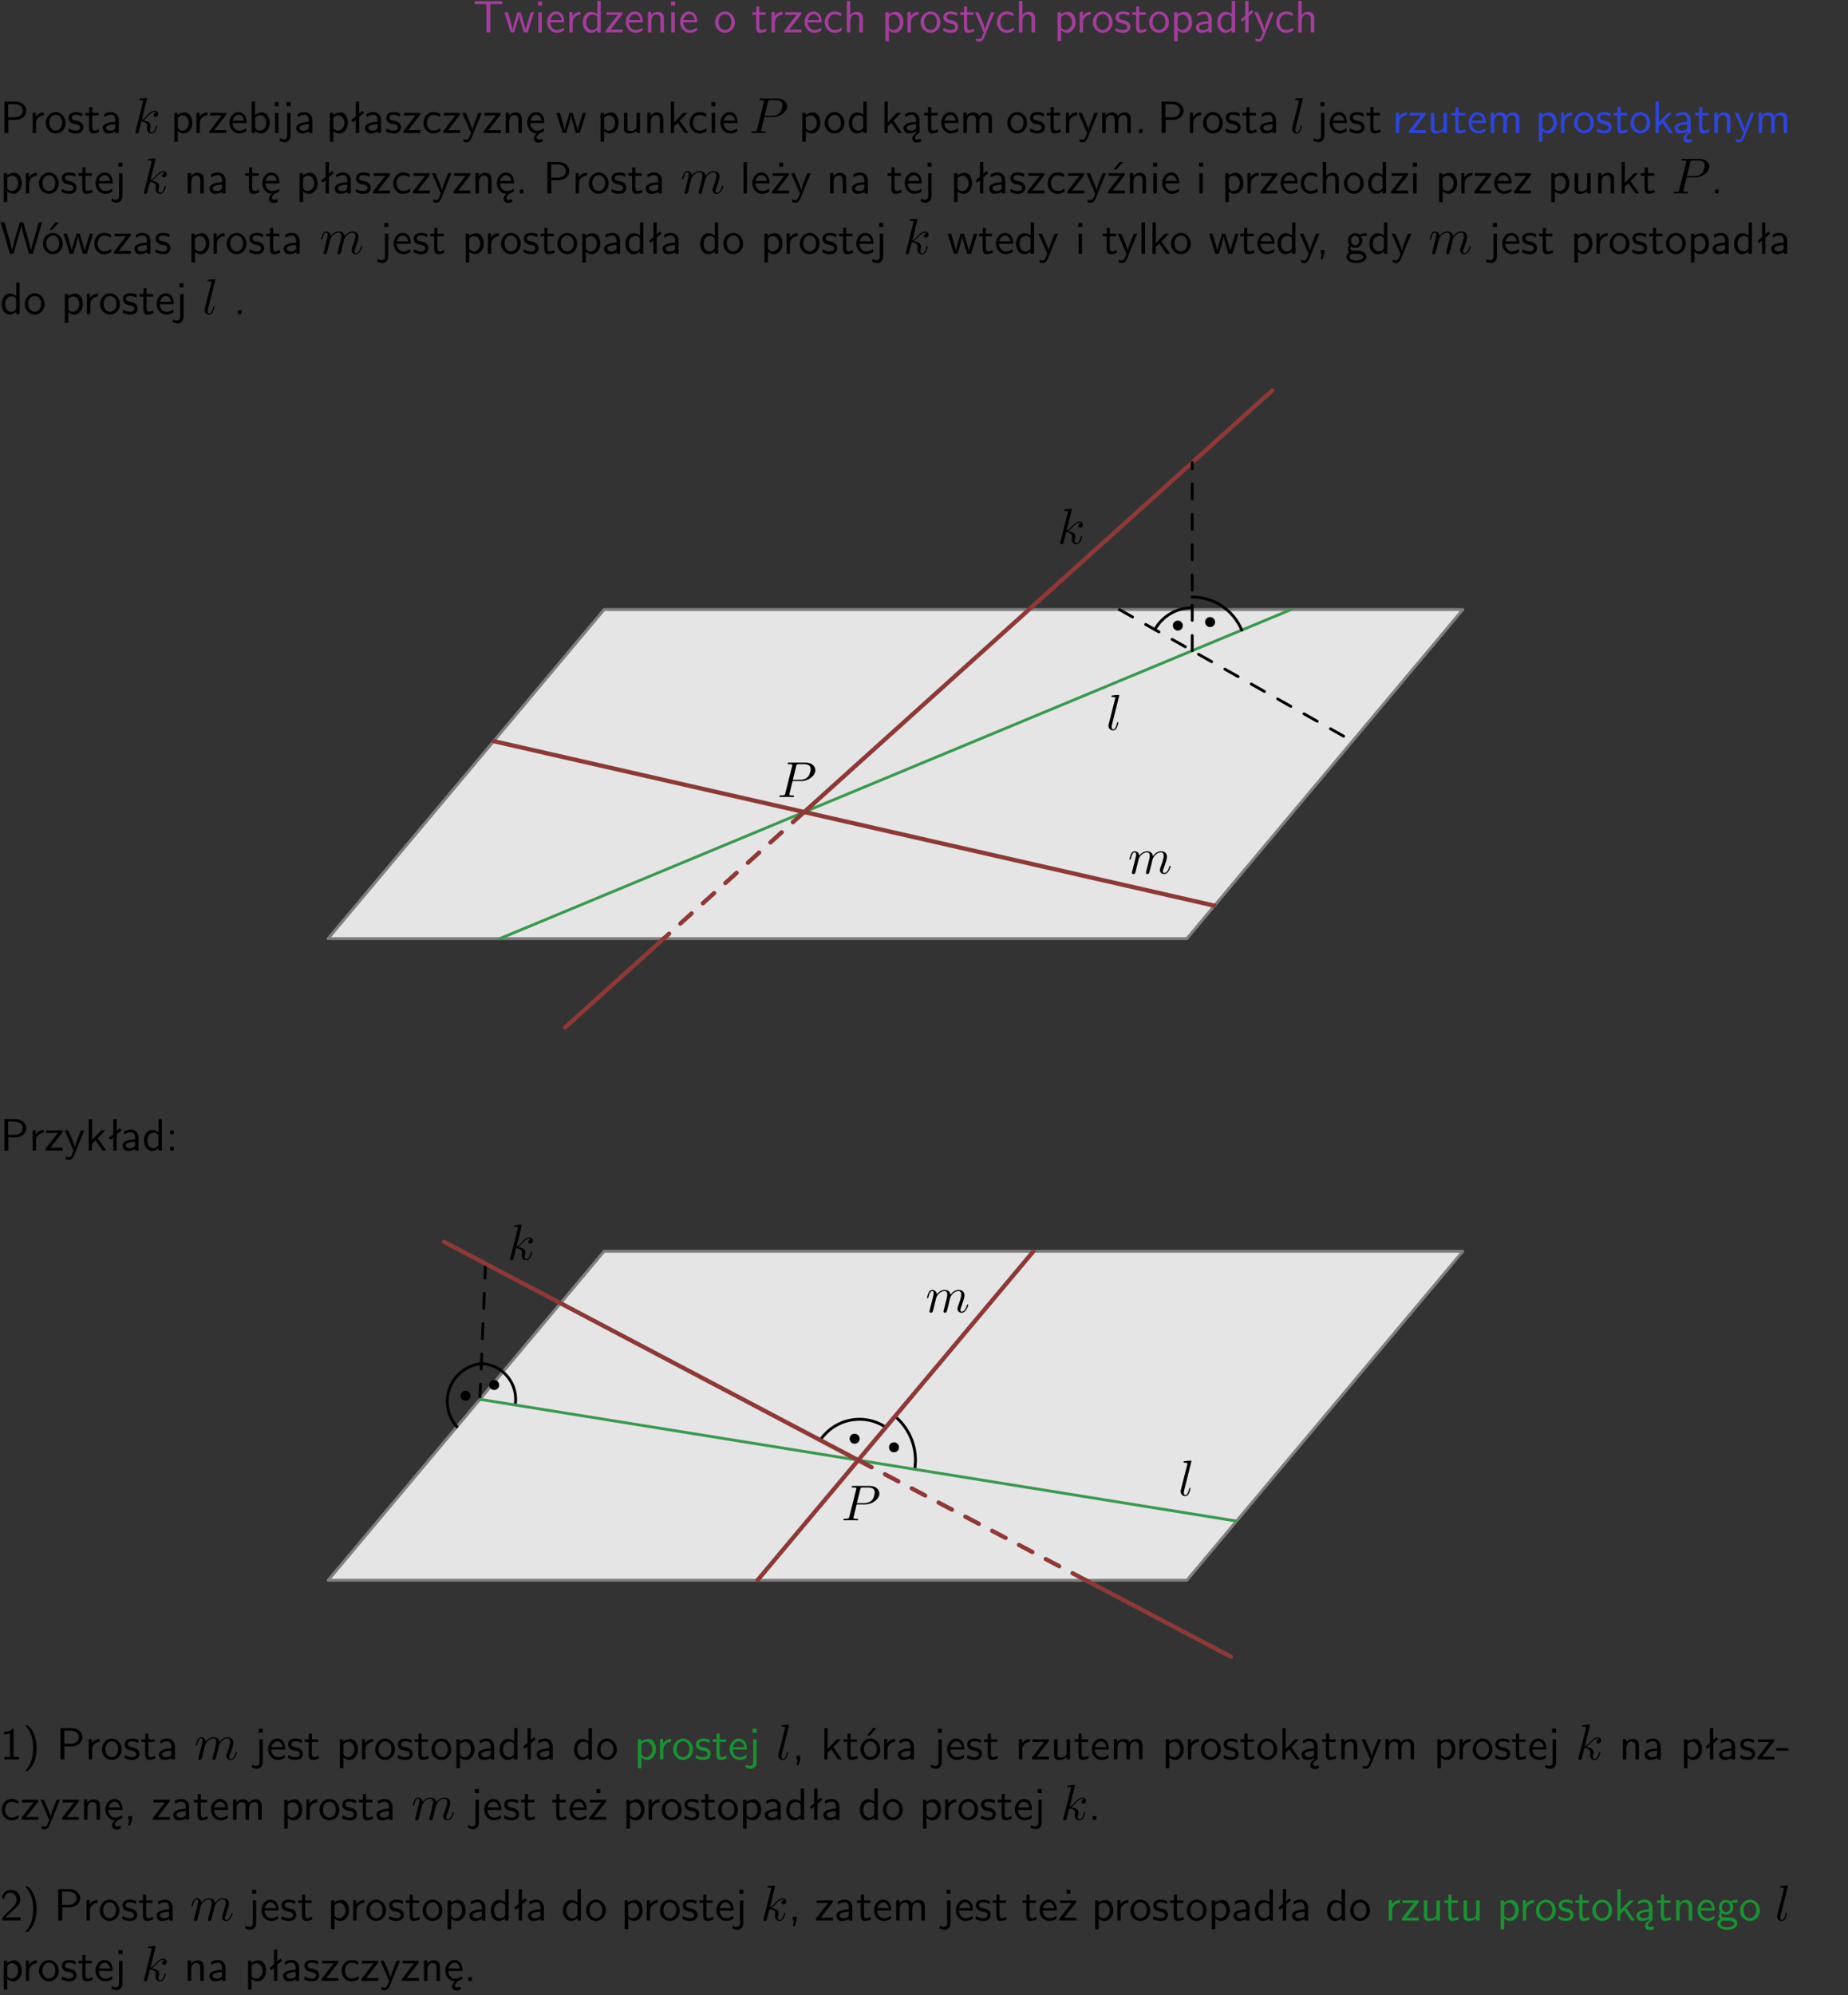 <?xml version="1.0" encoding="UTF-8"?>
<svg width="366pt" height="395pt" version="1.2" viewBox="0 0 366 395" xmlns="http://www.w3.org/2000/svg" xmlns:xlink="http://www.w3.org/1999/xlink">
 <rect x="0" y="0" width="366" height="395" fill="#333333" stroke="none"/>
 <defs>
  <symbol id="glyph0-1" overflow="visible">
   <path d="m3.453-5.594h0.797 0.328 1.203v-0.578h-5.453v0.578h1.203 0.312 0.812v5.594h0.797z"/>
  </symbol>
  <symbol id="glyph0-2" overflow="visible">
   <path d="m5.984-3.984h-0.641l-0.578 1.906c-0.109 0.312-0.375 1.203-0.422 1.594-0.031-0.281-0.266-1.078-0.422-1.594l-0.578-1.906h-0.625l-0.516 1.688c-0.094 0.312-0.406 1.344-0.438 1.797-0.047-0.422-0.344-1.438-0.484-1.938l-0.469-1.547h-0.688l1.234 3.984h0.703c0.047-0.141 0.359-1.141 0.562-1.844 0.125-0.422 0.375-1.297 0.391-1.641h0.016c0.016 0.25 0.172 0.875 0.281 1.266l0.656 2.219h0.797z"/>
  </symbol>
  <symbol id="glyph0-3" overflow="visible">
   <path d="m1.469-6.094h-0.812v0.797h0.812zm-0.062 2.109h-0.688v3.984h0.688z"/>
  </symbol>
  <symbol id="glyph0-4" overflow="visible">
   <path d="m3.719-1.969c0-0.297-0.016-0.969-0.359-1.516-0.375-0.547-0.922-0.656-1.25-0.656-0.984 0-1.797 0.953-1.797 2.109 0 1.188 0.859 2.125 1.938 2.125 0.562 0 1.078-0.203 1.422-0.469l-0.047-0.578c-0.562 0.469-1.156 0.5-1.359 0.5-0.719 0-1.297-0.625-1.328-1.516zm-2.734-0.484c0.141-0.688 0.625-1.141 1.125-1.141 0.469 0 0.969 0.312 1.094 1.141z"/>
  </symbol>
  <symbol id="glyph0-5" overflow="visible">
   <path d="m1.406-1.922c0-0.891 0.641-1.547 1.531-1.562v-0.594c-0.797 0-1.297 0.453-1.578 0.859v-0.812h-0.625v4.031h0.672z"/>
  </symbol>
  <symbol id="glyph0-6" overflow="visible">
   <path d="m3.891-6.219h-0.672v2.625c-0.469-0.391-0.969-0.484-1.312-0.484-0.891 0-1.578 0.938-1.578 2.094 0 1.172 0.688 2.078 1.531 2.078 0.297 0 0.828-0.078 1.328-0.562v0.469h0.703zm-0.703 4.969c0 0.125 0 0.297-0.297 0.547-0.203 0.188-0.422 0.25-0.656 0.25-0.562 0-1.219-0.422-1.219-1.531 0-1.188 0.781-1.547 1.312-1.547 0.391 0 0.672 0.203 0.859 0.484z"/>
  </symbol>
  <symbol id="glyph0-7" overflow="visible">
   <path d="m3.594-3.625v-0.359h-3.219v0.531h1.25c0.109 0 0.219-0.016 0.328-0.016h0.688l-2.391 3.094v0.375h3.359v-0.562h-1.328c-0.109 0-0.203 0.016-0.312 0.016h-0.766z"/>
  </symbol>
  <symbol id="glyph0-8" overflow="visible">
   <path d="m3.906-2.672c0-0.594-0.141-1.406-1.234-1.406-0.812 0-1.25 0.609-1.297 0.672v-0.625h-0.656v4.031h0.703v-2.203c0-0.594 0.234-1.328 0.906-1.328 0.859 0 0.875 0.641 0.875 0.922v2.609h0.703z"/>
  </symbol>
  <symbol id="glyph0-9" overflow="visible">
   <path d="m4.203-1.969c0-1.203-0.891-2.172-1.953-2.172-1.109 0-1.984 1-1.984 2.172s0.922 2.062 1.969 2.062c1.078 0 1.969-0.906 1.969-2.062zm-1.969 1.5c-0.625 0-1.266-0.516-1.266-1.594s0.688-1.531 1.266-1.531c0.625 0 1.266 0.469 1.266 1.531s-0.609 1.594-1.266 1.594z"/>
  </symbol>
  <symbol id="glyph0-10" overflow="visible">
   <path d="m1.562-3.469h1.266v-0.516h-1.266v-1.141h-0.609v1.141h-0.781v0.516h0.75v2.406c0 0.531 0.125 1.156 0.75 1.156s1.078-0.219 1.312-0.328l-0.156-0.531c-0.234 0.188-0.516 0.297-0.797 0.297-0.344 0-0.469-0.281-0.469-0.75z"/>
  </symbol>
  <symbol id="glyph0-11" overflow="visible">
   <path d="m3.672-3.75c-0.531-0.297-0.828-0.391-1.375-0.391-1.25 0-1.969 1.094-1.969 2.156 0 1.109 0.812 2.078 1.938 2.078 0.484 0 0.969-0.125 1.453-0.453l-0.047-0.594c-0.469 0.359-0.953 0.484-1.406 0.484-0.734 0-1.25-0.656-1.25-1.531 0-0.703 0.344-1.562 1.297-1.562 0.453 0 0.766 0.078 1.25 0.391z"/>
  </symbol>
  <symbol id="glyph0-12" overflow="visible">
   <path d="m3.906-2.672c0-0.594-0.141-1.406-1.234-1.406-0.562 0-0.984 0.281-1.266 0.641v-2.781h-0.688v6.219h0.703v-2.203c0-0.594 0.234-1.328 0.906-1.328 0.859 0 0.875 0.641 0.875 0.922v2.609h0.703z"/>
  </symbol>
  <symbol id="glyph0-13" overflow="visible">
   <path d="m1.438-0.406c0.281 0.25 0.672 0.5 1.203 0.5 0.875 0 1.672-0.875 1.672-2.094 0-1.078-0.578-2.078-1.438-2.078-0.531 0-1.047 0.188-1.469 0.531v-0.438h-0.672v5.719h0.703zm0-2.578c0.219-0.312 0.562-0.516 0.953-0.516 0.672 0 1.219 0.672 1.219 1.5 0 0.922-0.641 1.547-1.312 1.547-0.344 0-0.594-0.172-0.766-0.422-0.094-0.125-0.094-0.141-0.094-0.312z"/>
  </symbol>
  <symbol id="glyph0-14" overflow="visible">
   <path d="m3.078-3.844c-0.469-0.219-0.828-0.297-1.297-0.297-0.219 0-1.484 0-1.484 1.188 0 0.438 0.266 0.719 0.484 0.891 0.281 0.203 0.469 0.234 0.969 0.328 0.328 0.062 0.844 0.172 0.844 0.656 0 0.609-0.703 0.609-0.844 0.609-0.734 0-1.234-0.328-1.391-0.438l-0.109 0.609c0.281 0.141 0.781 0.391 1.516 0.391 0.156 0 0.641 0 1.031-0.281 0.281-0.219 0.438-0.578 0.438-0.953 0-0.5-0.344-0.812-0.359-0.828-0.344-0.312-0.594-0.375-1.031-0.453-0.5-0.094-0.906-0.188-0.906-0.625 0-0.562 0.641-0.562 0.75-0.562 0.297 0 0.766 0.047 1.281 0.344z"/>
  </symbol>
  <symbol id="glyph0-15" overflow="visible">
   <path d="m4-3.984h-0.672c-1.172 2.859-1.188 3.266-1.188 3.469h-0.016c-0.047-0.594-0.766-2.266-0.812-2.344l-0.484-1.125h-0.703l1.734 3.984c-0.094 0.281-0.281 0.719-0.312 0.812-0.234 0.516-0.391 0.516-0.516 0.516-0.141 0-0.438-0.031-0.703-0.141l0.062 0.578c0.188 0.047 0.438 0.078 0.641 0.078 0.312 0 0.641-0.109 1.016-1.031z"/>
  </symbol>
  <symbol id="glyph0-16" overflow="visible">
   <path d="m3.578-2.594c0-0.906-0.656-1.547-1.484-1.547-0.578 0-0.984 0.156-1.406 0.391l0.062 0.594c0.453-0.328 0.906-0.453 1.344-0.453 0.422 0 0.781 0.359 0.781 1.031v0.375c-1.344 0.031-2.484 0.406-2.484 1.188 0 0.391 0.25 1.109 1.031 1.109 0.125 0 0.969-0.016 1.484-0.422v0.328h0.672zm-0.703 1.406c0 0.172 0 0.391-0.297 0.562-0.266 0.172-0.609 0.172-0.703 0.172-0.438 0-0.828-0.203-0.828-0.578 0-0.625 1.453-0.688 1.828-0.703z"/>
  </symbol>
  <symbol id="glyph0-17" overflow="visible">
   <path d="m2.516-4.406-0.609 0.531v-2.344h-0.672v2.922l-0.891 0.766 0.344 0.406 0.547-0.469v2.594h0.672v-3.188l0.969-0.828z"/>
  </symbol>
  <symbol id="glyph0-18" overflow="visible">
   <path d="m3.156-2.594c1.109 0 2.062-0.812 2.062-1.812 0-0.969-0.891-1.812-2.125-1.812h-2.234v6.219h0.797v-2.594zm-0.266-3.125c1 0 1.609 0.547 1.609 1.312 0 0.703-0.578 1.297-1.609 1.297h-1.266v-2.609z"/>
  </symbol>
  <symbol id="glyph0-19" overflow="visible">
   <path d="m1.406-6.219h-0.672v6.219h0.703v-0.406c0.219 0.188 0.594 0.5 1.203 0.5 0.891 0 1.672-0.891 1.672-2.094 0-1.109-0.625-2.078-1.453-2.078-0.359 0-0.906 0.094-1.453 0.531zm0.031 3.219c0.141-0.219 0.469-0.531 0.953-0.531 0.531 0 1.219 0.391 1.219 1.531 0 1.172-0.75 1.547-1.297 1.547-0.359 0-0.656-0.156-0.875-0.562z"/>
  </symbol>
  <symbol id="glyph0-20" overflow="visible">
   <path d="m1.656-6.094h-0.797v0.797h0.797zm-2.203 7.625c0.438 0.25 0.844 0.312 1.078 0.312 0.562 0 1.125-0.469 1.125-1.312v-4.516h-0.672v4.594c0 0.578-0.453 0.656-0.703 0.656-0.266 0-0.5-0.094-0.688-0.281z"/>
  </symbol>
  <symbol id="glyph0-21" overflow="visible">
   <path d="m0.984-2.453c0.141-0.688 0.625-1.141 1.125-1.141 0.469 0 0.969 0.312 1.094 1.141zm1.219 3.391c0-0.406 0.391-0.734 0.797-0.969 0.266-0.078 0.484-0.203 0.672-0.344l-0.047-0.578c-0.562 0.469-1.156 0.5-1.359 0.5-0.719 0-1.297-0.625-1.328-1.516h2.781c0-0.297-0.016-0.969-0.359-1.516-0.375-0.547-0.922-0.656-1.25-0.656-0.984 0-1.797 0.953-1.797 2.109 0 1.188 0.859 2.125 1.938 2.125-0.359 0.25-0.641 0.656-0.609 1.047 0.016 0.391 0.281 0.766 0.891 0.766 0.297 0 0.516-0.062 0.875-0.234l-0.125-0.531c-0.203 0.094-0.406 0.141-0.594 0.141-0.25-0.031-0.469-0.078-0.484-0.344z"/>
  </symbol>
  <symbol id="glyph0-22" overflow="visible">
   <path d="m3.906-3.984h-0.703v2.609c0 0.672-0.5 0.984-1.078 0.984-0.641 0-0.703-0.234-0.703-0.625v-2.969h-0.703v3c0 0.656 0.219 1.078 0.953 1.078 0.484 0 1.125-0.141 1.562-0.531v0.438h0.672z"/>
  </symbol>
  <symbol id="glyph0-23" overflow="visible">
   <path d="m2.516-2.438 1.516-1.547h-0.812l-1.812 1.875v-4.109h-0.656v6.219h0.625v-1.266l0.719-0.75 1.391 2.016h0.734z"/>
  </symbol>
  <symbol id="glyph0-24" overflow="visible">
   <path d="m2.875-1.188c0 0.172 0 0.391-0.297 0.562-0.266 0.172-0.609 0.172-0.703 0.172-0.438 0-0.828-0.203-0.828-0.578 0-0.625 1.453-0.688 1.828-0.703zm-0.188 2.125c0-0.406 0.375-0.703 0.797-0.938h0.094v-2.594c0-0.906-0.656-1.547-1.484-1.547-0.578 0-0.984 0.156-1.406 0.391l0.062 0.594c0.453-0.328 0.906-0.453 1.344-0.453 0.422 0 0.781 0.359 0.781 1.031v0.375c-1.344 0.031-2.484 0.406-2.484 1.188 0 0.391 0.25 1.109 1.031 1.109 0.125 0 0.969-0.016 1.484-0.422v0.328c-0.453 0.25-0.812 0.688-0.781 1.141 0.016 0.391 0.281 0.766 0.891 0.766 0.297 0 0.516-0.062 0.875-0.234l-0.125-0.531c-0.203 0.094-0.406 0.141-0.594 0.141-0.25-0.031-0.469-0.078-0.484-0.344z"/>
  </symbol>
  <symbol id="glyph0-25" overflow="visible">
   <path d="m6.391-2.672c0-0.609-0.141-1.406-1.219-1.406-0.547 0-1.016 0.25-1.344 0.734-0.234-0.688-0.859-0.734-1.141-0.734-0.656 0-1.078 0.359-1.312 0.688v-0.641h-0.656v4.031h0.703v-2.203c0-0.609 0.25-1.328 0.906-1.328 0.844 0 0.875 0.578 0.875 0.922v2.609h0.703v-2.203c0-0.609 0.25-1.328 0.906-1.328 0.844 0 0.875 0.578 0.875 0.922v2.609h0.703z"/>
  </symbol>
  <symbol id="glyph0-26" overflow="visible">
   <path d="m1.609-0.75h-0.734v0.75h0.734z"/>
  </symbol>
  <symbol id="glyph0-27" overflow="visible">
   <path d="m1.406-6.219h-0.688v6.219h0.688z"/>
  </symbol>
  <symbol id="glyph0-28" overflow="visible">
   <path d="m3.594-3.625v-0.359h-3.219v0.531h1.25c0.109 0 0.219-0.016 0.328-0.016h0.688l-2.391 3.094v0.375h3.359v-0.562h-1.328c-0.109 0-0.203 0.016-0.312 0.016h-0.766zm-1.141-2.469h-0.797v0.797h0.797z"/>
  </symbol>
  <symbol id="glyph0-29" overflow="visible">
   <path d="m3.594-3.625v-0.359h-3.219v0.531h1.25c0.109 0 0.219-0.016 0.328-0.016h0.688l-2.391 3.094v0.375h3.359v-0.562h-1.328c-0.109 0-0.203 0.016-0.312 0.016h-0.766zm-0.312-2.594h-0.703l-1.188 1.484h0.547z"/>
  </symbol>
  <symbol id="glyph0-30" overflow="visible">
   <path d="m8.328-6.219h-0.641l-0.812 2.812c-0.234 0.797-0.672 2.297-0.719 2.766 0-0.016-0.062-0.484-0.656-2.531l-0.875-3.047h-0.719l-0.812 2.797c-0.203 0.688-0.641 2.25-0.688 2.766h-0.016c-0.031-0.359-0.281-1.25-0.344-1.547-0.125-0.422-0.172-0.609-0.422-1.484l-0.734-2.531h-0.766l1.828 6.219h0.719l0.891-3.109c0.203-0.656 0.578-2 0.641-2.453 0.047 0.266 0.25 1.109 0.5 1.969l1.031 3.594h0.781z"/>
  </symbol>
  <symbol id="glyph0-31" overflow="visible">
   <path d="m4.203-1.969c0-1.203-0.891-2.172-1.953-2.172-1.109 0-1.984 1-1.984 2.172s0.922 2.062 1.969 2.062c1.078 0 1.969-0.906 1.969-2.062zm-1.969 1.5c-0.625 0-1.266-0.516-1.266-1.594s0.688-1.531 1.266-1.531c0.625 0 1.266 0.469 1.266 1.531s-0.609 1.594-1.266 1.594zm1.234-5.75h-0.703l-1.203 1.484h0.547z"/>
  </symbol>
  <symbol id="glyph0-32" overflow="visible">
   <path d="m1.609-0.016v-0.734h-0.734v0.75h0.219l-0.219 1.125h0.359z"/>
  </symbol>
  <symbol id="glyph0-33" overflow="visible">
   <path d="m3.156-3.5c0.203 0 0.453-0.047 0.672-0.047 0.156 0 0.5 0.031 0.516 0.031l-0.094-0.562c-0.625 0-1.141 0.172-1.422 0.281-0.188-0.156-0.484-0.281-0.844-0.281-0.781 0-1.422 0.641-1.422 1.453 0 0.344 0.109 0.656 0.297 0.891-0.266 0.375-0.266 0.719-0.266 0.766 0 0.234 0.078 0.5 0.234 0.688-0.469 0.266-0.578 0.688-0.578 0.922 0 0.672 0.891 1.203 1.984 1.203 1.109 0 1.984-0.531 1.984-1.219 0-1.25-1.5-1.25-1.844-1.25h-0.781c-0.125 0-0.531 0-0.531-0.469 0-0.094 0.047-0.25 0.109-0.328 0.188 0.141 0.484 0.266 0.812 0.266 0.812 0 1.438-0.672 1.438-1.469 0-0.422-0.203-0.75-0.297-0.891zm-1.172 1.828c-0.328 0-0.797-0.203-0.797-0.953 0-0.734 0.469-0.938 0.797-0.938 0.391 0 0.812 0.25 0.812 0.938 0 0.703-0.422 0.953-0.812 0.953zm0.406 1.703c0.188 0 1.203 0 1.203 0.609 0 0.406-0.609 0.703-1.344 0.703s-1.375-0.281-1.375-0.703c0-0.031 0-0.609 0.703-0.609z"/>
  </symbol>
  <symbol id="glyph0-34" overflow="visible">
   <path d="m1.609-3.984h-0.734v0.75h0.734zm-0.734 3.234v0.75h0.734v-0.75z"/>
  </symbol>
  <symbol id="glyph0-35" overflow="visible">
   <path d="m2.688-6.078h-0.188c-0.531 0.547-1.266 0.578-1.703 0.594v0.516c0.297-0.016 0.734-0.031 1.172-0.219v4.672h-1.109v0.516h2.938v-0.516h-1.109z"/>
  </symbol>
  <symbol id="glyph0-36" overflow="visible">
   <path d="m1.047 2.25c0.297-0.281 0.891-0.828 1.297-1.922 0.359-0.969 0.422-1.922 0.422-2.578 0-2.891-1.281-4.078-1.719-4.484h-0.547c0.438 0.438 1.578 1.594 1.578 4.484 0 0.516-0.031 1.562-0.406 2.625-0.359 1.031-0.875 1.578-1.172 1.875z"/>
  </symbol>
  <symbol id="glyph0-37" overflow="visible">
   <path d="m2.469-1.734v-0.516h-2.375v0.516z"/>
  </symbol>
  <symbol id="glyph0-38" overflow="visible">
   <path d="m1.562-1.688c-0.25 0.25-0.859 0.875-1.109 1.109v0.578h3.578v-0.641h-1.641c-0.109 0-0.219 0.016-0.312 0.016h-0.984c0.281-0.25 0.969-0.922 1.25-1.188 0.172-0.156 0.625-0.531 0.797-0.703 0.406-0.406 0.891-0.875 0.891-1.641 0-1.031-0.734-1.922-1.922-1.922-1.016 0-1.516 0.703-1.734 1.469 0.109 0.156 0.156 0.203 0.172 0.234 0.016 0.016 0.109 0.125 0.203 0.266 0.172-0.703 0.422-1.391 1.234-1.391 0.844 0 1.312 0.672 1.312 1.359 0 0.766-0.516 1.281-1.047 1.812z"/>
  </symbol>
  <symbol id="glyph1-1" overflow="visible">
   <path d="m2.859-6.812s0-0.109-0.125-0.109c-0.234 0-0.953 0.078-1.219 0.109-0.078 0-0.188 0.016-0.188 0.188 0 0.125 0.094 0.125 0.234 0.125 0.484 0 0.5 0.062 0.5 0.172l-0.031 0.203-1.438 5.734c-0.047 0.141-0.047 0.156-0.047 0.219 0 0.234 0.203 0.281 0.297 0.281 0.125 0 0.266-0.094 0.328-0.203 0.047-0.094 0.5-1.938 0.562-2.188 0.344 0.031 1.156 0.188 1.156 0.844 0 0.078 0 0.109-0.031 0.219-0.016 0.109-0.031 0.234-0.031 0.344 0 0.578 0.391 0.984 0.906 0.984 0.297 0 0.578-0.156 0.797-0.531 0.25-0.438 0.359-0.984 0.359-1 0-0.109-0.094-0.109-0.125-0.109-0.094 0-0.109 0.047-0.141 0.188-0.203 0.719-0.422 1.234-0.859 1.234-0.203 0-0.328-0.109-0.328-0.469 0-0.172 0.047-0.406 0.078-0.562 0.047-0.172 0.047-0.203 0.047-0.312 0-0.641-0.625-0.922-1.484-1.047 0.312-0.172 0.641-0.484 0.859-0.734 0.484-0.531 0.938-0.953 1.422-0.953 0.062 0 0.078 0 0.094 0.016 0.125 0.016 0.125 0.016 0.219 0.078 0.016 0 0.016 0.016 0.031 0.031-0.469 0.031-0.562 0.422-0.562 0.547 0 0.156 0.109 0.344 0.375 0.344s0.547-0.219 0.547-0.609c0-0.297-0.234-0.625-0.672-0.625-0.281 0-0.734 0.078-1.453 0.875-0.344 0.375-0.734 0.781-1.109 0.922z"/>
  </symbol>
  <symbol id="glyph1-2" overflow="visible">
   <path d="m3.016-3.156h1.703c1.406 0 2.797-1.031 2.797-2.141 0-0.781-0.656-1.516-1.969-1.516h-3.219c-0.188 0-0.297 0-0.297 0.188 0 0.125 0.078 0.125 0.281 0.125 0.125 0 0.312 0.016 0.422 0.016 0.172 0.031 0.219 0.047 0.219 0.172 0 0.031 0 0.062-0.031 0.188l-1.344 5.344c-0.094 0.391-0.109 0.469-0.906 0.469-0.156 0-0.266 0-0.266 0.188 0 0.125 0.109 0.125 0.141 0.125 0.281 0 0.984-0.031 1.266-0.031 0.219 0 0.438 0.016 0.641 0.016 0.219 0 0.438 0.016 0.641 0.016 0.078 0 0.203 0 0.203-0.203 0-0.109-0.094-0.109-0.281-0.109-0.359 0-0.641 0-0.641-0.172 0-0.062 0.016-0.109 0.031-0.172zm0.719-2.969c0.094-0.344 0.109-0.375 0.547-0.375h0.953c0.828 0 1.359 0.266 1.359 0.953 0 0.391-0.203 1.25-0.594 1.609-0.5 0.453-1.094 0.531-1.531 0.531h-1.406z"/>
  </symbol>
  <symbol id="glyph1-3" overflow="visible">
   <path d="m2.578-6.812s0-0.109-0.141-0.109c-0.219 0-0.953 0.078-1.219 0.109-0.078 0-0.188 0.016-0.188 0.203 0 0.109 0.109 0.109 0.25 0.109 0.484 0 0.5 0.094 0.5 0.172l-0.031 0.203-1.266 4.984c-0.031 0.109-0.047 0.172-0.047 0.328 0 0.578 0.438 0.922 0.906 0.922 0.328 0 0.578-0.203 0.75-0.562 0.172-0.375 0.297-0.953 0.297-0.969 0-0.109-0.094-0.109-0.125-0.109-0.094 0-0.109 0.047-0.125 0.188-0.172 0.641-0.359 1.234-0.766 1.234-0.297 0-0.297-0.312-0.297-0.453 0-0.25 0.016-0.297 0.062-0.484z"/>
  </symbol>
  <symbol id="glyph1-4" overflow="visible">
   <path d="m0.875-0.594c-0.031 0.156-0.094 0.391-0.094 0.438 0 0.172 0.141 0.266 0.297 0.266 0.125 0 0.297-0.078 0.375-0.281 0-0.016 0.125-0.484 0.188-0.734 0.062-0.297 0.141-0.594 0.219-0.891 0.047-0.234 0.109-0.453 0.172-0.672 0.031-0.172 0.109-0.469 0.125-0.5 0.141-0.312 0.672-1.219 1.625-1.219 0.453 0 0.531 0.375 0.531 0.703 0 0.25-0.062 0.531-0.141 0.828-0.125 0.5-0.172 0.703-0.281 1.156-0.109 0.359-0.109 0.422-0.203 0.75-0.031 0.203-0.125 0.547-0.125 0.594 0 0.172 0.141 0.266 0.281 0.266 0.312 0 0.375-0.25 0.453-0.562 0.141-0.562 0.516-2.016 0.594-2.406 0.031-0.125 0.562-1.328 1.656-1.328 0.422 0 0.531 0.344 0.531 0.703 0 0.562-0.422 1.703-0.625 2.234-0.078 0.234-0.125 0.344-0.125 0.547 0 0.469 0.344 0.812 0.812 0.812 0.938 0 1.312-1.453 1.312-1.531 0-0.109-0.094-0.109-0.125-0.109-0.094 0-0.094 0.031-0.141 0.188-0.156 0.531-0.469 1.234-1.016 1.234-0.172 0-0.25-0.094-0.25-0.328 0-0.25 0.094-0.484 0.188-0.703 0.188-0.531 0.609-1.625 0.609-2.203 0-0.641-0.406-1.062-1.156-1.062-0.734 0-1.25 0.438-1.625 0.969 0-0.125-0.031-0.469-0.312-0.703-0.25-0.219-0.562-0.266-0.812-0.266-0.906 0-1.391 0.641-1.562 0.875-0.047-0.578-0.469-0.875-0.922-0.875s-0.641 0.391-0.734 0.562c-0.172 0.359-0.297 0.938-0.297 0.969 0 0.109 0.094 0.109 0.109 0.109 0.109 0 0.109-0.016 0.172-0.234 0.172-0.703 0.375-1.188 0.734-1.188 0.156 0 0.297 0.078 0.297 0.453 0 0.219-0.031 0.328-0.156 0.844z"/>
  </symbol>
  <clipPath id="clip1">
   <path d="m0 0h365.67v1h-365.67z"/>
  </clipPath>
 </defs>
 <g id="surface1">
  <g fill="#a33d9b">
   <use x="93.666" y="6.404" xlink:href="#glyph0-1"/>
   <use x="99.769" y="6.404" xlink:href="#glyph0-2"/>
   <use x="105.895" y="6.404" xlink:href="#glyph0-3"/>
   <use x="108.037" y="6.404" xlink:href="#glyph0-4"/>
   <use x="112.022" y="6.404" xlink:href="#glyph0-5"/>
   <use x="115.086" y="6.404" xlink:href="#glyph0-6"/>
   <use x="119.719" y="6.404" xlink:href="#glyph0-7"/>
   <use x="123.616" y="6.404" xlink:href="#glyph0-4"/>
   <use x="127.601" y="6.404" xlink:href="#glyph0-8"/>
   <use x="132.234" y="6.404" xlink:href="#glyph0-3"/>
   <use x="134.376" y="6.404" xlink:href="#glyph0-4"/>
  </g>
  <g fill="#a33d9b">
   <use x="141.347" y="6.404" xlink:href="#glyph0-9"/>
  </g>
  <g fill="#a33d9b">
   <use x="148.825" y="6.404" xlink:href="#glyph0-10"/>
   <use x="152.062" y="6.404" xlink:href="#glyph0-5"/>
   <use x="155.126" y="6.404" xlink:href="#glyph0-7"/>
   <use x="159.024" y="6.404" xlink:href="#glyph0-4"/>
   <use x="163.009" y="6.404" xlink:href="#glyph0-11"/>
   <use x="166.993" y="6.404" xlink:href="#glyph0-12"/>
  </g>
  <g fill="#a33d9b">
   <use x="174.612" y="6.404" xlink:href="#glyph0-13"/>
  </g>
  <g fill="#a33d9b">
   <use x="178.994" y="6.404" xlink:href="#glyph0-5"/>
   <use x="182.058" y="6.404" xlink:href="#glyph0-9"/>
   <use x="186.541" y="6.404" xlink:href="#glyph0-14"/>
   <use x="189.978" y="6.404" xlink:href="#glyph0-10"/>
  </g>
  <g fill="#a33d9b">
   <use x="192.964" y="6.404" xlink:href="#glyph0-15"/>
   <use x="197.099" y="6.404" xlink:href="#glyph0-11"/>
  </g>
  <g fill="#a33d9b">
   <use x="201.092" y="6.404" xlink:href="#glyph0-12"/>
  </g>
  <g fill="#a33d9b">
   <use x="208.711" y="6.404" xlink:href="#glyph0-13"/>
  </g>
  <g fill="#a33d9b">
   <use x="213.093" y="6.404" xlink:href="#glyph0-5"/>
   <use x="216.157" y="6.404" xlink:href="#glyph0-9"/>
   <use x="220.64" y="6.404" xlink:href="#glyph0-14"/>
   <use x="224.077" y="6.404" xlink:href="#glyph0-10"/>
   <use x="227.315" y="6.404" xlink:href="#glyph0-9"/>
   <use x="231.798" y="6.404" xlink:href="#glyph0-13"/>
   <use x="236.431" y="6.404" xlink:href="#glyph0-16"/>
   <use x="240.74" y="6.404" xlink:href="#glyph0-6"/>
   <use x="245.373" y="6.404" xlink:href="#glyph0-17"/>
   <use x="248.282" y="6.404" xlink:href="#glyph0-15"/>
   <use x="252.416" y="6.404" xlink:href="#glyph0-11"/>
   <use x="256.401" y="6.404" xlink:href="#glyph0-12"/>
  </g>
  <g>
   <use y="26.329" xlink:href="#glyph0-18"/>
   <use x="5.729" y="26.329" xlink:href="#glyph0-5"/>
   <use x="8.792" y="26.329" xlink:href="#glyph0-9"/>
   <use x="13.276" y="26.329" xlink:href="#glyph0-14"/>
   <use x="16.712" y="26.329" xlink:href="#glyph0-10"/>
   <use x="19.95" y="26.329" xlink:href="#glyph0-16"/>
  </g>
  <g>
   <use x="26.27" y="26.329" xlink:href="#glyph1-1"/>
  </g>
  <g>
   <use x="33.781" y="26.329" xlink:href="#glyph0-13"/>
  </g>
  <g>
   <use x="38.163" y="26.329" xlink:href="#glyph0-5"/>
   <use x="41.227" y="26.329" xlink:href="#glyph0-7"/>
   <use x="45.124" y="26.329" xlink:href="#glyph0-4"/>
   <use x="49.109" y="26.329" xlink:href="#glyph0-19"/>
   <use x="53.742" y="26.329" xlink:href="#glyph0-3"/>
   <use x="55.884" y="26.329" xlink:href="#glyph0-20"/>
   <use x="58.275" y="26.329" xlink:href="#glyph0-16"/>
  </g>
  <g>
   <use x="64.593" y="26.329" xlink:href="#glyph0-13"/>
   <use x="69.226" y="26.329" xlink:href="#glyph0-17"/>
  </g>
  <g>
   <use x="71.893" y="26.329" xlink:href="#glyph0-16"/>
  </g>
  <g>
   <use x="76.193" y="26.329" xlink:href="#glyph0-14"/>
  </g>
  <g>
   <use x="79.639" y="26.329" xlink:href="#glyph0-7"/>
   <use x="83.536" y="26.329" xlink:href="#glyph0-11"/>
   <use x="87.521" y="26.329" xlink:href="#glyph0-7"/>
   <use x="91.419" y="26.329" xlink:href="#glyph0-15"/>
   <use x="95.553" y="26.329" xlink:href="#glyph0-7"/>
   <use x="99.451" y="26.329" xlink:href="#glyph0-8"/>
   <use x="104.084" y="26.329" xlink:href="#glyph0-21"/>
  </g>
  <g>
   <use x="110.077" y="26.329" xlink:href="#glyph0-2"/>
  </g>
  <g>
   <use x="118.212" y="26.329" xlink:href="#glyph0-13"/>
   <use x="122.845" y="26.329" xlink:href="#glyph0-22"/>
   <use x="127.478" y="26.329" xlink:href="#glyph0-8"/>
   <use x="132.111" y="26.329" xlink:href="#glyph0-23"/>
  </g>
  <g>
   <use x="136.244" y="26.329" xlink:href="#glyph0-11"/>
   <use x="140.228" y="26.329" xlink:href="#glyph0-3"/>
   <use x="142.37" y="26.329" xlink:href="#glyph0-4"/>
  </g>
  <g>
   <use x="148.369" y="26.329" xlink:href="#glyph1-2"/>
  </g>
  <g>
   <use x="158.159" y="26.329" xlink:href="#glyph0-13"/>
  </g>
  <g>
   <use x="163.043" y="26.329" xlink:href="#glyph0-9"/>
  </g>
  <g>
   <use x="167.777" y="26.329" xlink:href="#glyph0-6"/>
  </g>
  <g>
   <use x="174.419" y="26.329" xlink:href="#glyph0-23"/>
  </g>
  <g>
   <use x="178.551" y="26.329" xlink:href="#glyph0-24"/>
   <use x="182.861" y="26.329" xlink:href="#glyph0-10"/>
   <use x="186.098" y="26.329" xlink:href="#glyph0-4"/>
   <use x="190.083" y="26.329" xlink:href="#glyph0-25"/>
  </g>
  <g>
   <use x="199.214" y="26.329" xlink:href="#glyph0-9"/>
   <use x="203.698" y="26.329" xlink:href="#glyph0-14"/>
   <use x="207.134" y="26.329" xlink:href="#glyph0-10"/>
   <use x="210.372" y="26.329" xlink:href="#glyph0-5"/>
   <use x="213.436" y="26.329" xlink:href="#glyph0-15"/>
   <use x="217.57" y="26.329" xlink:href="#glyph0-25"/>
   <use x="224.693" y="26.329" xlink:href="#glyph0-26"/>
  </g>
  <g>
   <use x="229.202" y="26.329" xlink:href="#glyph0-18"/>
   <use x="234.93" y="26.329" xlink:href="#glyph0-5"/>
  </g>
  <g>
   <use x="237.985" y="26.329" xlink:href="#glyph0-9"/>
   <use x="242.468" y="26.329" xlink:href="#glyph0-14"/>
  </g>
  <g>
   <use x="245.914" y="26.329" xlink:href="#glyph0-10"/>
   <use x="249.152" y="26.329" xlink:href="#glyph0-16"/>
  </g>
  <g>
   <use x="255.467" y="26.329" xlink:href="#glyph1-3"/>
  </g>
  <g>
   <use x="260.646" y="26.329" xlink:href="#glyph0-20"/>
   <use x="263.037" y="26.329" xlink:href="#glyph0-4"/>
   <use x="267.022" y="26.329" xlink:href="#glyph0-14"/>
   <use x="270.459" y="26.329" xlink:href="#glyph0-10"/>
  </g>
  <g fill="#2d44dd">
   <use x="275.705" y="26.329" xlink:href="#glyph0-5"/>
   <use x="278.769" y="26.329" xlink:href="#glyph0-7"/>
   <use x="282.667" y="26.329" xlink:href="#glyph0-22"/>
   <use x="287.3" y="26.329" xlink:href="#glyph0-10"/>
   <use x="290.537" y="26.329" xlink:href="#glyph0-4"/>
   <use x="294.522" y="26.329" xlink:href="#glyph0-25"/>
  </g>
  <g fill="#2d44dd">
   <use x="304.039" y="26.329" xlink:href="#glyph0-13"/>
  </g>
  <g fill="#2d44dd">
   <use x="308.421" y="26.329" xlink:href="#glyph0-5"/>
   <use x="311.485" y="26.329" xlink:href="#glyph0-9"/>
   <use x="315.968" y="26.329" xlink:href="#glyph0-14"/>
   <use x="319.405" y="26.329" xlink:href="#glyph0-10"/>
   <use x="322.642" y="26.329" xlink:href="#glyph0-9"/>
   <use x="327.126" y="26.329" xlink:href="#glyph0-23"/>
  </g>
  <g fill="#2d44dd">
   <use x="331.258" y="26.329" xlink:href="#glyph0-24"/>
   <use x="335.567" y="26.329" xlink:href="#glyph0-10"/>
   <use x="338.805" y="26.329" xlink:href="#glyph0-8"/>
   <use x="343.438" y="26.329" xlink:href="#glyph0-15"/>
   <use x="347.573" y="26.329" xlink:href="#glyph0-25"/>
  </g>
  <g>
   <use x="-0" y="38.284" xlink:href="#glyph0-13"/>
  </g>
  <g>
   <use x="4.382" y="38.284" xlink:href="#glyph0-5"/>
   <use x="7.446" y="38.284" xlink:href="#glyph0-9"/>
   <use x="11.929" y="38.284" xlink:href="#glyph0-14"/>
   <use x="15.366" y="38.284" xlink:href="#glyph0-10"/>
   <use x="18.603" y="38.284" xlink:href="#glyph0-4"/>
   <use x="22.588" y="38.284" xlink:href="#glyph0-20"/>
  </g>
  <g>
   <use x="27.97" y="38.284" xlink:href="#glyph1-1"/>
  </g>
  <g>
   <use x="36.459" y="38.284" xlink:href="#glyph0-8"/>
   <use x="41.092" y="38.284" xlink:href="#glyph0-16"/>
  </g>
  <g>
   <use x="48.387" y="38.284" xlink:href="#glyph0-10"/>
   <use x="51.625" y="38.284" xlink:href="#glyph0-21"/>
  </g>
  <g>
   <use x="58.604" y="38.284" xlink:href="#glyph0-13"/>
   <use x="63.237" y="38.284" xlink:href="#glyph0-17"/>
  </g>
  <g>
   <use x="65.895" y="38.284" xlink:href="#glyph0-16"/>
   <use x="70.204" y="38.284" xlink:href="#glyph0-14"/>
   <use x="73.641" y="38.284" xlink:href="#glyph0-7"/>
   <use x="77.539" y="38.284" xlink:href="#glyph0-11"/>
   <use x="81.523" y="38.284" xlink:href="#glyph0-7"/>
   <use x="85.421" y="38.284" xlink:href="#glyph0-15"/>
   <use x="89.555" y="38.284" xlink:href="#glyph0-7"/>
   <use x="93.453" y="38.284" xlink:href="#glyph0-8"/>
   <use x="98.086" y="38.284" xlink:href="#glyph0-21"/>
   <use x="102.071" y="38.284" xlink:href="#glyph0-26"/>
  </g>
  <g>
   <use x="107.547" y="38.284" xlink:href="#glyph0-18"/>
   <use x="113.276" y="38.284" xlink:href="#glyph0-5"/>
   <use x="116.34" y="38.284" xlink:href="#glyph0-9"/>
   <use x="120.823" y="38.284" xlink:href="#glyph0-14"/>
   <use x="124.26" y="38.284" xlink:href="#glyph0-10"/>
   <use x="127.498" y="38.284" xlink:href="#glyph0-16"/>
  </g>
  <g>
   <use x="134.798" y="38.284" xlink:href="#glyph1-4"/>
  </g>
  <g>
   <use x="146.534" y="38.284" xlink:href="#glyph0-27"/>
   <use x="148.676" y="38.284" xlink:href="#glyph0-4"/>
   <use x="152.661" y="38.284" xlink:href="#glyph0-28"/>
   <use x="156.558" y="38.284" xlink:href="#glyph0-15"/>
  </g>
  <g>
   <use x="163.679" y="38.284" xlink:href="#glyph0-8"/>
   <use x="168.312" y="38.284" xlink:href="#glyph0-16"/>
  </g>
  <g>
   <use x="175.616" y="38.284" xlink:href="#glyph0-10"/>
   <use x="178.853" y="38.284" xlink:href="#glyph0-4"/>
   <use x="182.838" y="38.284" xlink:href="#glyph0-20"/>
  </g>
  <g>
   <use x="188.215" y="38.284" xlink:href="#glyph0-13"/>
   <use x="192.848" y="38.284" xlink:href="#glyph0-17"/>
  </g>
  <g>
   <use x="195.506" y="38.284" xlink:href="#glyph0-16"/>
   <use x="199.815" y="38.284" xlink:href="#glyph0-14"/>
   <use x="203.252" y="38.284" xlink:href="#glyph0-7"/>
   <use x="207.15" y="38.284" xlink:href="#glyph0-11"/>
   <use x="211.134" y="38.284" xlink:href="#glyph0-7"/>
   <use x="215.032" y="38.284" xlink:href="#glyph0-15"/>
   <use x="219.166" y="38.284" xlink:href="#glyph0-29"/>
   <use x="223.064" y="38.284" xlink:href="#glyph0-8"/>
   <use x="227.697" y="38.284" xlink:href="#glyph0-3"/>
   <use x="229.839" y="38.284" xlink:href="#glyph0-4"/>
  </g>
  <g>
   <use x="236.818" y="38.284" xlink:href="#glyph0-3"/>
  </g>
  <g>
   <use x="241.946" y="38.284" xlink:href="#glyph0-13"/>
  </g>
  <g>
   <use x="246.328" y="38.284" xlink:href="#glyph0-5"/>
   <use x="249.392" y="38.284" xlink:href="#glyph0-7"/>
   <use x="253.29" y="38.284" xlink:href="#glyph0-4"/>
   <use x="257.274" y="38.284" xlink:href="#glyph0-11"/>
   <use x="261.259" y="38.284" xlink:href="#glyph0-12"/>
   <use x="265.892" y="38.284" xlink:href="#glyph0-9"/>
  </g>
  <g>
   <use x="270.626" y="38.284" xlink:href="#glyph0-6"/>
   <use x="275.259" y="38.284" xlink:href="#glyph0-7"/>
   <use x="279.157" y="38.284" xlink:href="#glyph0-3"/>
  </g>
  <g>
   <use x="284.285" y="38.284" xlink:href="#glyph0-13"/>
  </g>
  <g>
   <use x="288.676" y="38.284" xlink:href="#glyph0-5"/>
  </g>
  <g>
   <use x="291.731" y="38.284" xlink:href="#glyph0-7"/>
  </g>
  <g>
   <use x="295.637" y="38.284" xlink:href="#glyph0-4"/>
   <use x="299.622" y="38.284" xlink:href="#glyph0-7"/>
  </g>
  <g>
   <use x="306.505" y="38.284" xlink:href="#glyph0-13"/>
   <use x="311.138" y="38.284" xlink:href="#glyph0-22"/>
   <use x="315.771" y="38.284" xlink:href="#glyph0-8"/>
   <use x="320.404" y="38.284" xlink:href="#glyph0-23"/>
   <use x="324.788" y="38.284" xlink:href="#glyph0-10"/>
  </g>
  <g>
   <use x="331.012" y="38.284" xlink:href="#glyph1-2"/>
  </g>
  <g>
   <use x="338.792" y="38.284" xlink:href="#glyph0-26"/>
  </g>
  <g>
   <use x="-0" y="50.24" xlink:href="#glyph0-30"/>
  </g>
  <g>
   <use x="8.217" y="50.24" xlink:href="#glyph0-31"/>
  </g>
  <g>
   <use x="12.449" y="50.24" xlink:href="#glyph0-2"/>
  </g>
  <g>
   <use x="18.334" y="50.24" xlink:href="#glyph0-11"/>
   <use x="22.318" y="50.24" xlink:href="#glyph0-7"/>
   <use x="26.216" y="50.24" xlink:href="#glyph0-16"/>
   <use x="30.525" y="50.24" xlink:href="#glyph0-14"/>
  </g>
  <g>
   <use x="37.172" y="50.24" xlink:href="#glyph0-13"/>
  </g>
  <g>
   <use x="41.554" y="50.24" xlink:href="#glyph0-5"/>
   <use x="44.618" y="50.24" xlink:href="#glyph0-9"/>
   <use x="49.101" y="50.24" xlink:href="#glyph0-14"/>
   <use x="52.538" y="50.24" xlink:href="#glyph0-10"/>
   <use x="55.775" y="50.24" xlink:href="#glyph0-16"/>
  </g>
  <g>
   <use x="63.29" y="50.24" xlink:href="#glyph1-4"/>
  </g>
  <g>
   <use x="75.245" y="50.24" xlink:href="#glyph0-20"/>
   <use x="77.636" y="50.24" xlink:href="#glyph0-4"/>
   <use x="81.621" y="50.24" xlink:href="#glyph0-14"/>
   <use x="85.058" y="50.24" xlink:href="#glyph0-10"/>
  </g>
  <g>
   <use x="91.506" y="50.24" xlink:href="#glyph0-13"/>
  </g>
  <g>
   <use x="95.887" y="50.24" xlink:href="#glyph0-5"/>
   <use x="98.951" y="50.24" xlink:href="#glyph0-9"/>
   <use x="103.434" y="50.24" xlink:href="#glyph0-14"/>
   <use x="106.871" y="50.24" xlink:href="#glyph0-10"/>
   <use x="110.109" y="50.24" xlink:href="#glyph0-9"/>
   <use x="114.592" y="50.24" xlink:href="#glyph0-13"/>
   <use x="119.225" y="50.24" xlink:href="#glyph0-16"/>
   <use x="123.534" y="50.24" xlink:href="#glyph0-6"/>
   <use x="128.167" y="50.24" xlink:href="#glyph0-17"/>
  </g>
  <g>
   <use x="130.825" y="50.24" xlink:href="#glyph0-16"/>
  </g>
  <g>
   <use x="138.344" y="50.24" xlink:href="#glyph0-6"/>
   <use x="142.977" y="50.24" xlink:href="#glyph0-9"/>
  </g>
  <g>
   <use x="150.67" y="50.24" xlink:href="#glyph0-13"/>
  </g>
  <g>
   <use x="155.052" y="50.24" xlink:href="#glyph0-5"/>
   <use x="158.116" y="50.24" xlink:href="#glyph0-9"/>
   <use x="162.599" y="50.24" xlink:href="#glyph0-14"/>
   <use x="166.036" y="50.24" xlink:href="#glyph0-10"/>
   <use x="169.274" y="50.24" xlink:href="#glyph0-4"/>
   <use x="173.259" y="50.24" xlink:href="#glyph0-20"/>
  </g>
  <g>
   <use x="178.855" y="50.24" xlink:href="#glyph1-1"/>
  </g>
  <g>
   <use x="187.563" y="50.24" xlink:href="#glyph0-2"/>
   <use x="193.69" y="50.24" xlink:href="#glyph0-10"/>
   <use x="196.928" y="50.24" xlink:href="#glyph0-4"/>
   <use x="200.912" y="50.24" xlink:href="#glyph0-6"/>
   <use x="205.545" y="50.24" xlink:href="#glyph0-15"/>
  </g>
  <g>
   <use x="212.889" y="50.24" xlink:href="#glyph0-3"/>
  </g>
  <g>
   <use x="218.242" y="50.24" xlink:href="#glyph0-10"/>
  </g>
  <g>
   <use x="221.228" y="50.24" xlink:href="#glyph0-15"/>
   <use x="225.363" y="50.24" xlink:href="#glyph0-27"/>
   <use x="227.505" y="50.24" xlink:href="#glyph0-23"/>
  </g>
  <g>
   <use x="231.637" y="50.24" xlink:href="#glyph0-9"/>
  </g>
  <g>
   <use x="239.331" y="50.24" xlink:href="#glyph0-2"/>
   <use x="245.457" y="50.24" xlink:href="#glyph0-10"/>
   <use x="248.695" y="50.24" xlink:href="#glyph0-4"/>
   <use x="252.68" y="50.24" xlink:href="#glyph0-6"/>
   <use x="257.313" y="50.24" xlink:href="#glyph0-15"/>
  </g>
  <g>
   <use x="260.694" y="50.24" xlink:href="#glyph0-32"/>
  </g>
  <g>
   <use x="266.395" y="50.24" xlink:href="#glyph0-33"/>
   <use x="270.878" y="50.24" xlink:href="#glyph0-6"/>
   <use x="275.511" y="50.24" xlink:href="#glyph0-15"/>
  </g>
  <g>
   <use x="282.854" y="50.24" xlink:href="#glyph1-4"/>
  </g>
  <g>
   <use x="294.809" y="50.24" xlink:href="#glyph0-20"/>
   <use x="297.2" y="50.24" xlink:href="#glyph0-4"/>
   <use x="301.185" y="50.24" xlink:href="#glyph0-14"/>
   <use x="304.622" y="50.24" xlink:href="#glyph0-10"/>
  </g>
  <g>
   <use x="311.07" y="50.24" xlink:href="#glyph0-13"/>
  </g>
  <g>
   <use x="315.451" y="50.24" xlink:href="#glyph0-5"/>
   <use x="318.515" y="50.24" xlink:href="#glyph0-9"/>
   <use x="322.998" y="50.24" xlink:href="#glyph0-14"/>
   <use x="326.435" y="50.24" xlink:href="#glyph0-10"/>
   <use x="329.673" y="50.24" xlink:href="#glyph0-9"/>
   <use x="334.156" y="50.24" xlink:href="#glyph0-13"/>
   <use x="338.789" y="50.24" xlink:href="#glyph0-16"/>
   <use x="343.098" y="50.24" xlink:href="#glyph0-6"/>
   <use x="347.731" y="50.24" xlink:href="#glyph0-17"/>
  </g>
  <g>
   <use x="350.389" y="50.24" xlink:href="#glyph0-16"/>
  </g>
  <g>
   <use x="-0" y="62.195" xlink:href="#glyph0-6"/>
   <use x="4.633" y="62.195" xlink:href="#glyph0-9"/>
  </g>
  <g>
   <use x="12.102" y="62.195" xlink:href="#glyph0-13"/>
  </g>
  <g>
   <use x="16.484" y="62.195" xlink:href="#glyph0-5"/>
   <use x="19.548" y="62.195" xlink:href="#glyph0-9"/>
   <use x="24.031" y="62.195" xlink:href="#glyph0-14"/>
   <use x="27.468" y="62.195" xlink:href="#glyph0-10"/>
   <use x="30.705" y="62.195" xlink:href="#glyph0-4"/>
  </g>
  <g>
   <use x="34.699" y="62.195" xlink:href="#glyph0-20"/>
  </g>
  <g>
   <use x="40.075" y="62.195" xlink:href="#glyph1-3"/>
  </g>
  <g>
   <use x="46.232" y="62.195" xlink:href="#glyph0-26"/>
  </g>
  <path transform="matrix(1 0 0 -1 64.979 185.83)" d="m0.001-0.002v0" fill="none" stroke="#f7f2e5" stroke-linecap="round" stroke-linejoin="round" stroke-miterlimit="10" stroke-width=".028"/>
  <path transform="matrix(1 0 0 -1 64.979 185.83)" d="m0.001-0.002h170.08l54.664 65.145h-170.08zm0 0" fill="#e5e5e5" stroke="#7f7f7f" stroke-linecap="round" stroke-linejoin="round" stroke-miterlimit="10" stroke-width=".567"/>
  <path transform="matrix(1 0 0 -1 64.979 185.83)" d="m34.017-0.002 156.71 65.145" fill="none" stroke="#3b994f" stroke-linecap="round" stroke-linejoin="round" stroke-miterlimit="10" stroke-width=".567"/>
  <path transform="matrix(1 0 0 -1 64.979 185.83)" d="m32.798 39.088 142.75-32.574" fill="none" stroke="#8e3937" stroke-linecap="round" stroke-linejoin="round" stroke-miterlimit="10" stroke-width=".85"/>
  <path transform="matrix(1 0 0 -1 64.979 185.83)" d="m94.29 25.057 92.688 83.457" fill="none" stroke="#8e3937" stroke-linecap="round" stroke-linejoin="round" stroke-miterlimit="10" stroke-width=".85"/>
  <path transform="matrix(1 0 0 -1 64.979 185.83)" d="m66.462-0.002-19.57-17.621" fill="none" stroke="#8e3937" stroke-linecap="round" stroke-linejoin="round" stroke-miterlimit="10" stroke-width=".85"/>
  <path transform="matrix(1 0 0 -1 64.979 185.83)" d="m94.29 25.057-27.828-25.059" fill="none" stroke="#8e3937" stroke-dasharray="3,3" stroke-linecap="round" stroke-linejoin="round" stroke-miterlimit="10" stroke-width=".85"/>
  <path transform="matrix(1 0 0 -1 64.979 185.83)" d="m156.71 65.143 46.164-26.055" fill="none" stroke="#000" stroke-dasharray="3,3" stroke-linecap="round" stroke-linejoin="round" stroke-miterlimit="10" stroke-width=".567"/>
  <path transform="matrix(1 0 0 -1 64.979 185.83)" d="m171.14 57.002v37.246" fill="none" stroke="#000" stroke-dasharray="3,3" stroke-linecap="round" stroke-linejoin="round" stroke-miterlimit="10" stroke-width=".567"/>
  <path transform="matrix(1 0 0 -1 64.979 185.83)" d="m180.95 61.08c-0.809 1.941-2.168 3.598-3.918 4.762-1.746 1.168-3.801 1.789-5.898 1.789" fill="none" stroke="#000" stroke-linecap="round" stroke-linejoin="round" stroke-miterlimit="10" stroke-width=".567"/>
  <path transform="matrix(1 0 0 -1 64.979 185.83)" d="m163.73 61.182c0.742 1.312 1.816 2.402 3.117 3.164 1.301 0.758 2.781 1.16 4.289 1.16" fill="none" stroke="#000" stroke-linecap="round" stroke-linejoin="round" stroke-miterlimit="10" stroke-width=".567"/>
  <path d="m240.65 123.16c0-0.547-0.445-0.992-0.992-0.992s-0.992 0.445-0.992 0.992 0.445 0.992 0.992 0.992 0.992-0.445 0.992-0.992z"/>
  <path d="m234.27 123.86c0-0.547-0.445-0.992-0.992-0.992s-0.992 0.445-0.992 0.992c0 0.551 0.445 0.992 0.992 0.992s0.992-0.441 0.992-0.992z"/>
  <g>
   <use x="153.96" y="157.798" xlink:href="#glyph1-2"/>
  </g>
  <g>
   <use x="223.394" y="172.953" xlink:href="#glyph1-4"/>
  </g>
  <g>
   <use x="209.427" y="107.654" xlink:href="#glyph1-1"/>
  </g>
  <g>
   <use x="219.097" y="144.504" xlink:href="#glyph1-3"/>
  </g>
  <g>
   <use y="227.784" xlink:href="#glyph0-18"/>
   <use x="5.729" y="227.784" xlink:href="#glyph0-5"/>
   <use x="8.792" y="227.784" xlink:href="#glyph0-7"/>
   <use x="12.69" y="227.784" xlink:href="#glyph0-15"/>
   <use x="16.825" y="227.784" xlink:href="#glyph0-23"/>
   <use x="21.208" y="227.784" xlink:href="#glyph0-17"/>
  </g>
  <g>
   <use x="23.866" y="227.784" xlink:href="#glyph0-16"/>
   <use x="28.175" y="227.784" xlink:href="#glyph0-6"/>
   <use x="32.808" y="227.784" xlink:href="#glyph0-34"/>
  </g>
  <path transform="matrix(1 0 0 -1 64.979 312.88)" d="m0.001 0.002v0" fill="none" stroke="#f7f2e5" stroke-linecap="round" stroke-linejoin="round" stroke-miterlimit="10" stroke-width=".028"/>
  <path transform="matrix(1 0 0 -1 64.979 312.88)" d="m0.001 0.002h170.08l54.664 65.141h-170.08zm0 0" fill="#e5e5e5" stroke="#7f7f7f" stroke-linecap="round" stroke-linejoin="round" stroke-miterlimit="10" stroke-width=".567"/>
  <path transform="matrix(1 0 0 -1 64.979 312.88)" d="m30.064 35.83 1.117 26.855" fill="none" stroke="#000" stroke-dasharray="3,3" stroke-linecap="round" stroke-linejoin="round" stroke-miterlimit="10" stroke-width=".567"/>
  <path transform="matrix(1 0 0 -1 64.979 312.88)" d="m37.06 34.705c0.324 2-0.227 4.039-1.508 5.609-1.281 1.566-3.172 2.512-5.191 2.594" fill="none" stroke="#000" stroke-linecap="round" stroke-linejoin="round" stroke-miterlimit="10" stroke-width=".567"/>
  <path d="m98.871 274.21c0-0.547-0.445-0.992-0.992-0.992s-0.992 0.445-0.992 0.992c0 0.551 0.445 0.992 0.992 0.992s0.992-0.441 0.992-0.992z"/>
  <path transform="matrix(1 0 0 -1 64.979 312.88)" d="m30.36 42.908c-2.812-0.297-5.223-2.137-6.242-4.773-1.023-2.637-0.484-5.621 1.391-7.734" fill="none" stroke="#000" stroke-linecap="round" stroke-linejoin="round" stroke-miterlimit="10" stroke-width=".567"/>
  <path d="m93.203 276.34c0-0.551-0.445-0.992-0.992-0.992-0.551 0-0.992 0.441-0.992 0.992 0 0.547 0.441 0.992 0.992 0.992 0.547 0 0.992-0.445 0.992-0.992z"/>
  <path transform="matrix(1 0 0 -1 64.979 312.88)" d="m112.28 32.462c1.504-1.262 2.652-2.891 3.34-4.727 0.684-1.84 0.879-3.824 0.566-5.758" fill="none" stroke="#000" stroke-linecap="round" stroke-linejoin="round" stroke-miterlimit="10" stroke-width=".567"/>
  <path d="m178.05 286.55c0-0.547-0.445-0.992-0.992-0.992-0.551 0-0.992 0.445-0.992 0.992 0 0.551 0.441 0.992 0.992 0.992 0.547 0 0.992-0.441 0.992-0.992z"/>
  <path transform="matrix(1 0 0 -1 64.979 312.88)" d="m97.47 27.744c1.383 2.059 3.531 3.484 5.965 3.961 2.438 0.48 4.961-0.031 7.023-1.414" fill="none" stroke="#000" stroke-linecap="round" stroke-linejoin="round" stroke-miterlimit="10" stroke-width=".567"/>
  <path d="m170.25 284.85c0-0.547-0.445-0.992-0.992-0.992s-0.992 0.445-0.992 0.992 0.445 0.992 0.992 0.992 0.992-0.445 0.992-0.992z"/>
  <path transform="matrix(1 0 0 -1 64.979 312.88)" d="m30.064 35.83 149.86-24.105" fill="none" stroke="#3b994f" stroke-linecap="round" stroke-linejoin="round" stroke-miterlimit="10" stroke-width=".567"/>
  <path transform="matrix(1 0 0 -1 64.979 312.88)" d="m85.04 0.002 54.66 65.141" fill="none" stroke="#8e3937" stroke-linecap="round" stroke-linejoin="round" stroke-miterlimit="10" stroke-width=".85"/>
  <path transform="matrix(1 0 0 -1 64.979 312.88)" d="m22.978 67.009 82.016-43.23" fill="none" stroke="#8e3937" stroke-linecap="round" stroke-linejoin="round" stroke-miterlimit="10" stroke-width=".85"/>
  <path transform="matrix(1 0 0 -1 64.979 312.88)" d="m150.1 0.002-45.105 23.777" fill="none" stroke="#8e3937" stroke-dasharray="3,3" stroke-linecap="round" stroke-linejoin="round" stroke-miterlimit="10" stroke-width=".85"/>
  <path transform="matrix(1 0 0 -1 64.979 312.88)" d="m150.1 0.002 28.703-15.133" fill="none" stroke="#8e3937" stroke-linecap="round" stroke-linejoin="round" stroke-miterlimit="10" stroke-width=".85"/>
  <g>
   <use x="166.647" y="301.007" xlink:href="#glyph1-2"/>
  </g>
  <g>
   <use x="183.299" y="259.8" xlink:href="#glyph1-4"/>
  </g>
  <g>
   <use x="100.495" y="249.398" xlink:href="#glyph1-1"/>
  </g>
  <g>
   <use x="233.391" y="296.106" xlink:href="#glyph1-3"/>
  </g>
  <g>
   <use y="348.358" xlink:href="#glyph0-35"/>
   <use x="4.483" y="348.358" xlink:href="#glyph0-36"/>
  </g>
  <g>
   <use x="11.108" y="348.358" xlink:href="#glyph0-18"/>
   <use x="16.837" y="348.358" xlink:href="#glyph0-5"/>
   <use x="19.901" y="348.358" xlink:href="#glyph0-9"/>
   <use x="24.384" y="348.358" xlink:href="#glyph0-14"/>
   <use x="27.821" y="348.358" xlink:href="#glyph0-10"/>
   <use x="31.059" y="348.358" xlink:href="#glyph0-16"/>
  </g>
  <g>
   <use x="38.503" y="348.358" xlink:href="#glyph1-4"/>
  </g>
  <g>
   <use x="50.388" y="348.358" xlink:href="#glyph0-20"/>
   <use x="52.779" y="348.358" xlink:href="#glyph0-4"/>
   <use x="56.764" y="348.358" xlink:href="#glyph0-14"/>
   <use x="60.201" y="348.358" xlink:href="#glyph0-10"/>
  </g>
  <g>
   <use x="66.577" y="348.358" xlink:href="#glyph0-13"/>
  </g>
  <g>
   <use x="70.959" y="348.358" xlink:href="#glyph0-5"/>
   <use x="74.023" y="348.358" xlink:href="#glyph0-9"/>
   <use x="78.506" y="348.358" xlink:href="#glyph0-14"/>
   <use x="81.943" y="348.358" xlink:href="#glyph0-10"/>
   <use x="85.18" y="348.358" xlink:href="#glyph0-9"/>
   <use x="89.664" y="348.358" xlink:href="#glyph0-13"/>
   <use x="94.296" y="348.358" xlink:href="#glyph0-16"/>
   <use x="98.606" y="348.358" xlink:href="#glyph0-6"/>
   <use x="103.239" y="348.358" xlink:href="#glyph0-17"/>
  </g>
  <g>
   <use x="105.896" y="348.358" xlink:href="#glyph0-16"/>
  </g>
  <g>
   <use x="113.344" y="348.358" xlink:href="#glyph0-6"/>
   <use x="117.977" y="348.358" xlink:href="#glyph0-9"/>
  </g>
  <g fill="#199132">
   <use x="125.598" y="348.358" xlink:href="#glyph0-13"/>
  </g>
  <g fill="#199132">
   <use x="129.98" y="348.358" xlink:href="#glyph0-5"/>
   <use x="133.044" y="348.358" xlink:href="#glyph0-9"/>
   <use x="137.527" y="348.358" xlink:href="#glyph0-14"/>
   <use x="140.964" y="348.358" xlink:href="#glyph0-10"/>
   <use x="144.202" y="348.358" xlink:href="#glyph0-4"/>
   <use x="148.186" y="348.358" xlink:href="#glyph0-20"/>
  </g>
  <g>
   <use x="153.716" y="348.358" xlink:href="#glyph1-3"/>
  </g>
  <g>
   <use x="156.884" y="348.358" xlink:href="#glyph0-32"/>
  </g>
  <g>
   <use x="162.513" y="348.358" xlink:href="#glyph0-23"/>
   <use x="166.897" y="348.358" xlink:href="#glyph0-10"/>
   <use x="170.135" y="348.358" xlink:href="#glyph0-31"/>
  </g>
  <g>
   <use x="174.367" y="348.358" xlink:href="#glyph0-5"/>
   <use x="177.431" y="348.358" xlink:href="#glyph0-16"/>
  </g>
  <g>
   <use x="184.878" y="348.358" xlink:href="#glyph0-20"/>
   <use x="187.269" y="348.358" xlink:href="#glyph0-4"/>
   <use x="191.254" y="348.358" xlink:href="#glyph0-14"/>
   <use x="194.691" y="348.358" xlink:href="#glyph0-10"/>
  </g>
  <g>
   <use x="201.067" y="348.358" xlink:href="#glyph0-5"/>
   <use x="204.131" y="348.358" xlink:href="#glyph0-7"/>
   <use x="208.028" y="348.358" xlink:href="#glyph0-22"/>
   <use x="212.661" y="348.358" xlink:href="#glyph0-10"/>
   <use x="215.899" y="348.358" xlink:href="#glyph0-4"/>
   <use x="219.884" y="348.358" xlink:href="#glyph0-25"/>
  </g>
  <g>
   <use x="230.145" y="348.358" xlink:href="#glyph0-13"/>
  </g>
  <g>
   <use x="234.527" y="348.358" xlink:href="#glyph0-5"/>
   <use x="237.591" y="348.358" xlink:href="#glyph0-9"/>
   <use x="242.074" y="348.358" xlink:href="#glyph0-14"/>
   <use x="245.511" y="348.358" xlink:href="#glyph0-10"/>
   <use x="248.748" y="348.358" xlink:href="#glyph0-9"/>
   <use x="253.232" y="348.358" xlink:href="#glyph0-23"/>
  </g>
  <g>
   <use x="257.364" y="348.358" xlink:href="#glyph0-24"/>
   <use x="261.673" y="348.358" xlink:href="#glyph0-10"/>
   <use x="264.911" y="348.358" xlink:href="#glyph0-8"/>
   <use x="269.544" y="348.358" xlink:href="#glyph0-15"/>
   <use x="273.679" y="348.358" xlink:href="#glyph0-25"/>
  </g>
  <g>
   <use x="283.94" y="348.358" xlink:href="#glyph0-13"/>
  </g>
  <g>
   <use x="288.322" y="348.358" xlink:href="#glyph0-5"/>
   <use x="291.385" y="348.358" xlink:href="#glyph0-9"/>
   <use x="295.869" y="348.358" xlink:href="#glyph0-14"/>
   <use x="299.305" y="348.358" xlink:href="#glyph0-10"/>
   <use x="302.543" y="348.358" xlink:href="#glyph0-4"/>
   <use x="306.528" y="348.358" xlink:href="#glyph0-20"/>
  </g>
  <g>
   <use x="312.058" y="348.358" xlink:href="#glyph1-1"/>
  </g>
  <g>
   <use x="320.696" y="348.358" xlink:href="#glyph0-8"/>
   <use x="325.329" y="348.358" xlink:href="#glyph0-16"/>
  </g>
  <g>
   <use x="332.776" y="348.358" xlink:href="#glyph0-13"/>
   <use x="337.409" y="348.358" xlink:href="#glyph0-17"/>
  </g>
  <g>
   <use x="340.067" y="348.358" xlink:href="#glyph0-16"/>
   <use x="344.376" y="348.358" xlink:href="#glyph0-14"/>
   <use x="347.813" y="348.358" xlink:href="#glyph0-7"/>
   <use x="351.711" y="348.358" xlink:href="#glyph0-37"/>
  </g>
  <g>
   <use y="360.313" xlink:href="#glyph0-11"/>
   <use x="3.985" y="360.313" xlink:href="#glyph0-7"/>
   <use x="7.882" y="360.313" xlink:href="#glyph0-15"/>
   <use x="12.017" y="360.313" xlink:href="#glyph0-7"/>
   <use x="15.914" y="360.313" xlink:href="#glyph0-8"/>
   <use x="20.547" y="360.313" xlink:href="#glyph0-21"/>
   <use x="24.532" y="360.313" xlink:href="#glyph0-32"/>
  </g>
  <g>
   <use x="30.009" y="360.313" xlink:href="#glyph0-7"/>
   <use x="33.906" y="360.313" xlink:href="#glyph0-16"/>
   <use x="38.216" y="360.313" xlink:href="#glyph0-10"/>
   <use x="41.453" y="360.313" xlink:href="#glyph0-4"/>
   <use x="45.438" y="360.313" xlink:href="#glyph0-25"/>
  </g>
  <g>
   <use x="55.556" y="360.313" xlink:href="#glyph0-13"/>
  </g>
  <g>
   <use x="59.938" y="360.313" xlink:href="#glyph0-5"/>
   <use x="63.002" y="360.313" xlink:href="#glyph0-9"/>
   <use x="67.485" y="360.313" xlink:href="#glyph0-14"/>
   <use x="70.922" y="360.313" xlink:href="#glyph0-10"/>
   <use x="74.159" y="360.313" xlink:href="#glyph0-16"/>
  </g>
  <g>
   <use x="81.457" y="360.313" xlink:href="#glyph1-4"/>
  </g>
  <g>
   <use x="93.193" y="360.313" xlink:href="#glyph0-20"/>
   <use x="95.584" y="360.313" xlink:href="#glyph0-4"/>
   <use x="99.569" y="360.313" xlink:href="#glyph0-14"/>
   <use x="103.006" y="360.313" xlink:href="#glyph0-10"/>
  </g>
  <g>
   <use x="109.229" y="360.313" xlink:href="#glyph0-10"/>
   <use x="112.467" y="360.313" xlink:href="#glyph0-4"/>
   <use x="116.452" y="360.313" xlink:href="#glyph0-28"/>
  </g>
  <g>
   <use x="123.344" y="360.313" xlink:href="#glyph0-13"/>
  </g>
  <g>
   <use x="127.726" y="360.313" xlink:href="#glyph0-5"/>
   <use x="130.79" y="360.313" xlink:href="#glyph0-9"/>
   <use x="135.273" y="360.313" xlink:href="#glyph0-14"/>
   <use x="138.71" y="360.313" xlink:href="#glyph0-10"/>
   <use x="141.948" y="360.313" xlink:href="#glyph0-9"/>
   <use x="146.431" y="360.313" xlink:href="#glyph0-13"/>
   <use x="151.064" y="360.313" xlink:href="#glyph0-16"/>
   <use x="155.373" y="360.313" xlink:href="#glyph0-6"/>
   <use x="160.006" y="360.313" xlink:href="#glyph0-17"/>
  </g>
  <g>
   <use x="162.664" y="360.313" xlink:href="#glyph0-16"/>
  </g>
  <g>
   <use x="169.959" y="360.313" xlink:href="#glyph0-6"/>
   <use x="174.592" y="360.313" xlink:href="#glyph0-9"/>
  </g>
  <g>
   <use x="182.07" y="360.313" xlink:href="#glyph0-13"/>
  </g>
  <g>
   <use x="186.452" y="360.313" xlink:href="#glyph0-5"/>
   <use x="189.515" y="360.313" xlink:href="#glyph0-9"/>
   <use x="193.999" y="360.313" xlink:href="#glyph0-14"/>
   <use x="197.435" y="360.313" xlink:href="#glyph0-10"/>
   <use x="200.673" y="360.313" xlink:href="#glyph0-4"/>
   <use x="204.658" y="360.313" xlink:href="#glyph0-20"/>
  </g>
  <g>
   <use x="210.038" y="360.313" xlink:href="#glyph1-1"/>
  </g>
  <g>
   <use x="215.538" y="360.313" xlink:href="#glyph0-26"/>
  </g>
  <g>
   <use y="380.239" xlink:href="#glyph0-38"/>
   <use x="4.483" y="380.239" xlink:href="#glyph0-36"/>
  </g>
  <g>
   <use x="10.669" y="380.239" xlink:href="#glyph0-18"/>
   <use x="16.398" y="380.239" xlink:href="#glyph0-5"/>
   <use x="19.462" y="380.239" xlink:href="#glyph0-9"/>
   <use x="23.945" y="380.239" xlink:href="#glyph0-14"/>
   <use x="27.382" y="380.239" xlink:href="#glyph0-10"/>
   <use x="30.619" y="380.239" xlink:href="#glyph0-16"/>
  </g>
  <g>
   <use x="37.628" y="380.239" xlink:href="#glyph1-4"/>
  </g>
  <g>
   <use x="49.075" y="380.239" xlink:href="#glyph0-20"/>
   <use x="51.466" y="380.239" xlink:href="#glyph0-4"/>
   <use x="55.451" y="380.239" xlink:href="#glyph0-14"/>
   <use x="58.888" y="380.239" xlink:href="#glyph0-10"/>
  </g>
  <g>
   <use x="64.824" y="380.239" xlink:href="#glyph0-13"/>
  </g>
  <g>
   <use x="69.206" y="380.239" xlink:href="#glyph0-5"/>
   <use x="72.27" y="380.239" xlink:href="#glyph0-9"/>
   <use x="76.753" y="380.239" xlink:href="#glyph0-14"/>
   <use x="80.19" y="380.239" xlink:href="#glyph0-10"/>
   <use x="83.428" y="380.239" xlink:href="#glyph0-9"/>
   <use x="87.911" y="380.239" xlink:href="#glyph0-13"/>
   <use x="92.544" y="380.239" xlink:href="#glyph0-16"/>
   <use x="96.853" y="380.239" xlink:href="#glyph0-6"/>
   <use x="101.486" y="380.239" xlink:href="#glyph0-17"/>
  </g>
  <g>
   <use x="104.153" y="380.239" xlink:href="#glyph0-16"/>
  </g>
  <g>
   <use x="111.161" y="380.239" xlink:href="#glyph0-6"/>
   <use x="115.794" y="380.239" xlink:href="#glyph0-9"/>
  </g>
  <g>
   <use x="122.976" y="380.239" xlink:href="#glyph0-13"/>
  </g>
  <g>
   <use x="127.358" y="380.239" xlink:href="#glyph0-5"/>
   <use x="130.422" y="380.239" xlink:href="#glyph0-9"/>
   <use x="134.905" y="380.239" xlink:href="#glyph0-14"/>
   <use x="138.342" y="380.239" xlink:href="#glyph0-10"/>
   <use x="141.58" y="380.239" xlink:href="#glyph0-4"/>
   <use x="145.564" y="380.239" xlink:href="#glyph0-20"/>
  </g>
  <g>
   <use x="150.653" y="380.239" xlink:href="#glyph1-1"/>
  </g>
  <g>
   <use x="156.153" y="380.239" xlink:href="#glyph0-32"/>
  </g>
  <g>
   <use x="161.343" y="380.239" xlink:href="#glyph0-7"/>
   <use x="165.24" y="380.239" xlink:href="#glyph0-16"/>
   <use x="169.55" y="380.239" xlink:href="#glyph0-10"/>
   <use x="172.787" y="380.239" xlink:href="#glyph0-4"/>
   <use x="176.772" y="380.239" xlink:href="#glyph0-25"/>
  </g>
  <g>
   <use x="186.594" y="380.239" xlink:href="#glyph0-20"/>
   <use x="188.985" y="380.239" xlink:href="#glyph0-4"/>
   <use x="192.97" y="380.239" xlink:href="#glyph0-14"/>
   <use x="196.407" y="380.239" xlink:href="#glyph0-10"/>
  </g>
  <g>
   <use x="202.343" y="380.239" xlink:href="#glyph0-10"/>
   <use x="205.581" y="380.239" xlink:href="#glyph0-4"/>
   <use x="209.566" y="380.239" xlink:href="#glyph0-28"/>
  </g>
  <g>
   <use x="216.171" y="380.239" xlink:href="#glyph0-13"/>
  </g>
  <g>
   <use x="220.553" y="380.239" xlink:href="#glyph0-5"/>
   <use x="223.617" y="380.239" xlink:href="#glyph0-9"/>
   <use x="228.1" y="380.239" xlink:href="#glyph0-14"/>
   <use x="231.537" y="380.239" xlink:href="#glyph0-10"/>
   <use x="234.775" y="380.239" xlink:href="#glyph0-9"/>
   <use x="239.258" y="380.239" xlink:href="#glyph0-13"/>
   <use x="243.891" y="380.239" xlink:href="#glyph0-16"/>
   <use x="248.2" y="380.239" xlink:href="#glyph0-6"/>
   <use x="252.833" y="380.239" xlink:href="#glyph0-17"/>
  </g>
  <g>
   <use x="255.491" y="380.239" xlink:href="#glyph0-16"/>
  </g>
  <g>
   <use x="262.499" y="380.239" xlink:href="#glyph0-6"/>
   <use x="267.132" y="380.239" xlink:href="#glyph0-9"/>
  </g>
  <g fill="#199132">
   <use x="274.314" y="380.239" xlink:href="#glyph0-5"/>
   <use x="277.378" y="380.239" xlink:href="#glyph0-7"/>
   <use x="281.276" y="380.239" xlink:href="#glyph0-22"/>
   <use x="285.908" y="380.239" xlink:href="#glyph0-10"/>
   <use x="289.146" y="380.239" xlink:href="#glyph0-22"/>
  </g>
  <g fill="#199132">
   <use x="296.478" y="380.239" xlink:href="#glyph0-13"/>
  </g>
  <g fill="#199132">
   <use x="300.86" y="380.239" xlink:href="#glyph0-5"/>
   <use x="303.924" y="380.239" xlink:href="#glyph0-9"/>
   <use x="308.407" y="380.239" xlink:href="#glyph0-14"/>
   <use x="311.844" y="380.239" xlink:href="#glyph0-10"/>
   <use x="315.082" y="380.239" xlink:href="#glyph0-9"/>
   <use x="319.565" y="380.239" xlink:href="#glyph0-23"/>
  </g>
  <g fill="#199132">
   <use x="323.697" y="380.239" xlink:href="#glyph0-24"/>
   <use x="328.007" y="380.239" xlink:href="#glyph0-10"/>
   <use x="331.244" y="380.239" xlink:href="#glyph0-8"/>
   <use x="335.877" y="380.239" xlink:href="#glyph0-4"/>
   <use x="339.862" y="380.239" xlink:href="#glyph0-33"/>
   <use x="344.345" y="380.239" xlink:href="#glyph0-9"/>
  </g>
  <g>
   <use x="351.531" y="380.239" xlink:href="#glyph1-3"/>
  </g>
  <g>
   <use x="0" y="392.194" xlink:href="#glyph0-13"/>
  </g>
  <g>
   <use x="4.382" y="392.194" xlink:href="#glyph0-5"/>
   <use x="7.446" y="392.194" xlink:href="#glyph0-9"/>
   <use x="11.929" y="392.194" xlink:href="#glyph0-14"/>
   <use x="15.366" y="392.194" xlink:href="#glyph0-10"/>
   <use x="18.603" y="392.194" xlink:href="#glyph0-4"/>
   <use x="22.588" y="392.194" xlink:href="#glyph0-20"/>
  </g>
  <g>
   <use x="27.97" y="392.194" xlink:href="#glyph1-1"/>
  </g>
  <g>
   <use x="36.459" y="392.194" xlink:href="#glyph0-8"/>
   <use x="41.092" y="392.194" xlink:href="#glyph0-16"/>
  </g>
  <g>
   <use x="48.387" y="392.194" xlink:href="#glyph0-13"/>
   <use x="53.02" y="392.194" xlink:href="#glyph0-17"/>
  </g>
  <g>
   <use x="55.687" y="392.194" xlink:href="#glyph0-16"/>
  </g>
  <g>
   <use x="59.987" y="392.194" xlink:href="#glyph0-14"/>
   <use x="63.424" y="392.194" xlink:href="#glyph0-7"/>
  </g>
  <g>
   <use x="67.33" y="392.194" xlink:href="#glyph0-11"/>
   <use x="71.315" y="392.194" xlink:href="#glyph0-7"/>
   <use x="75.213" y="392.194" xlink:href="#glyph0-15"/>
   <use x="79.347" y="392.194" xlink:href="#glyph0-7"/>
   <use x="83.245" y="392.194" xlink:href="#glyph0-8"/>
   <use x="87.878" y="392.194" xlink:href="#glyph0-21"/>
   <use x="91.862" y="392.194" xlink:href="#glyph0-26"/>
  </g>
 </g>
</svg>
